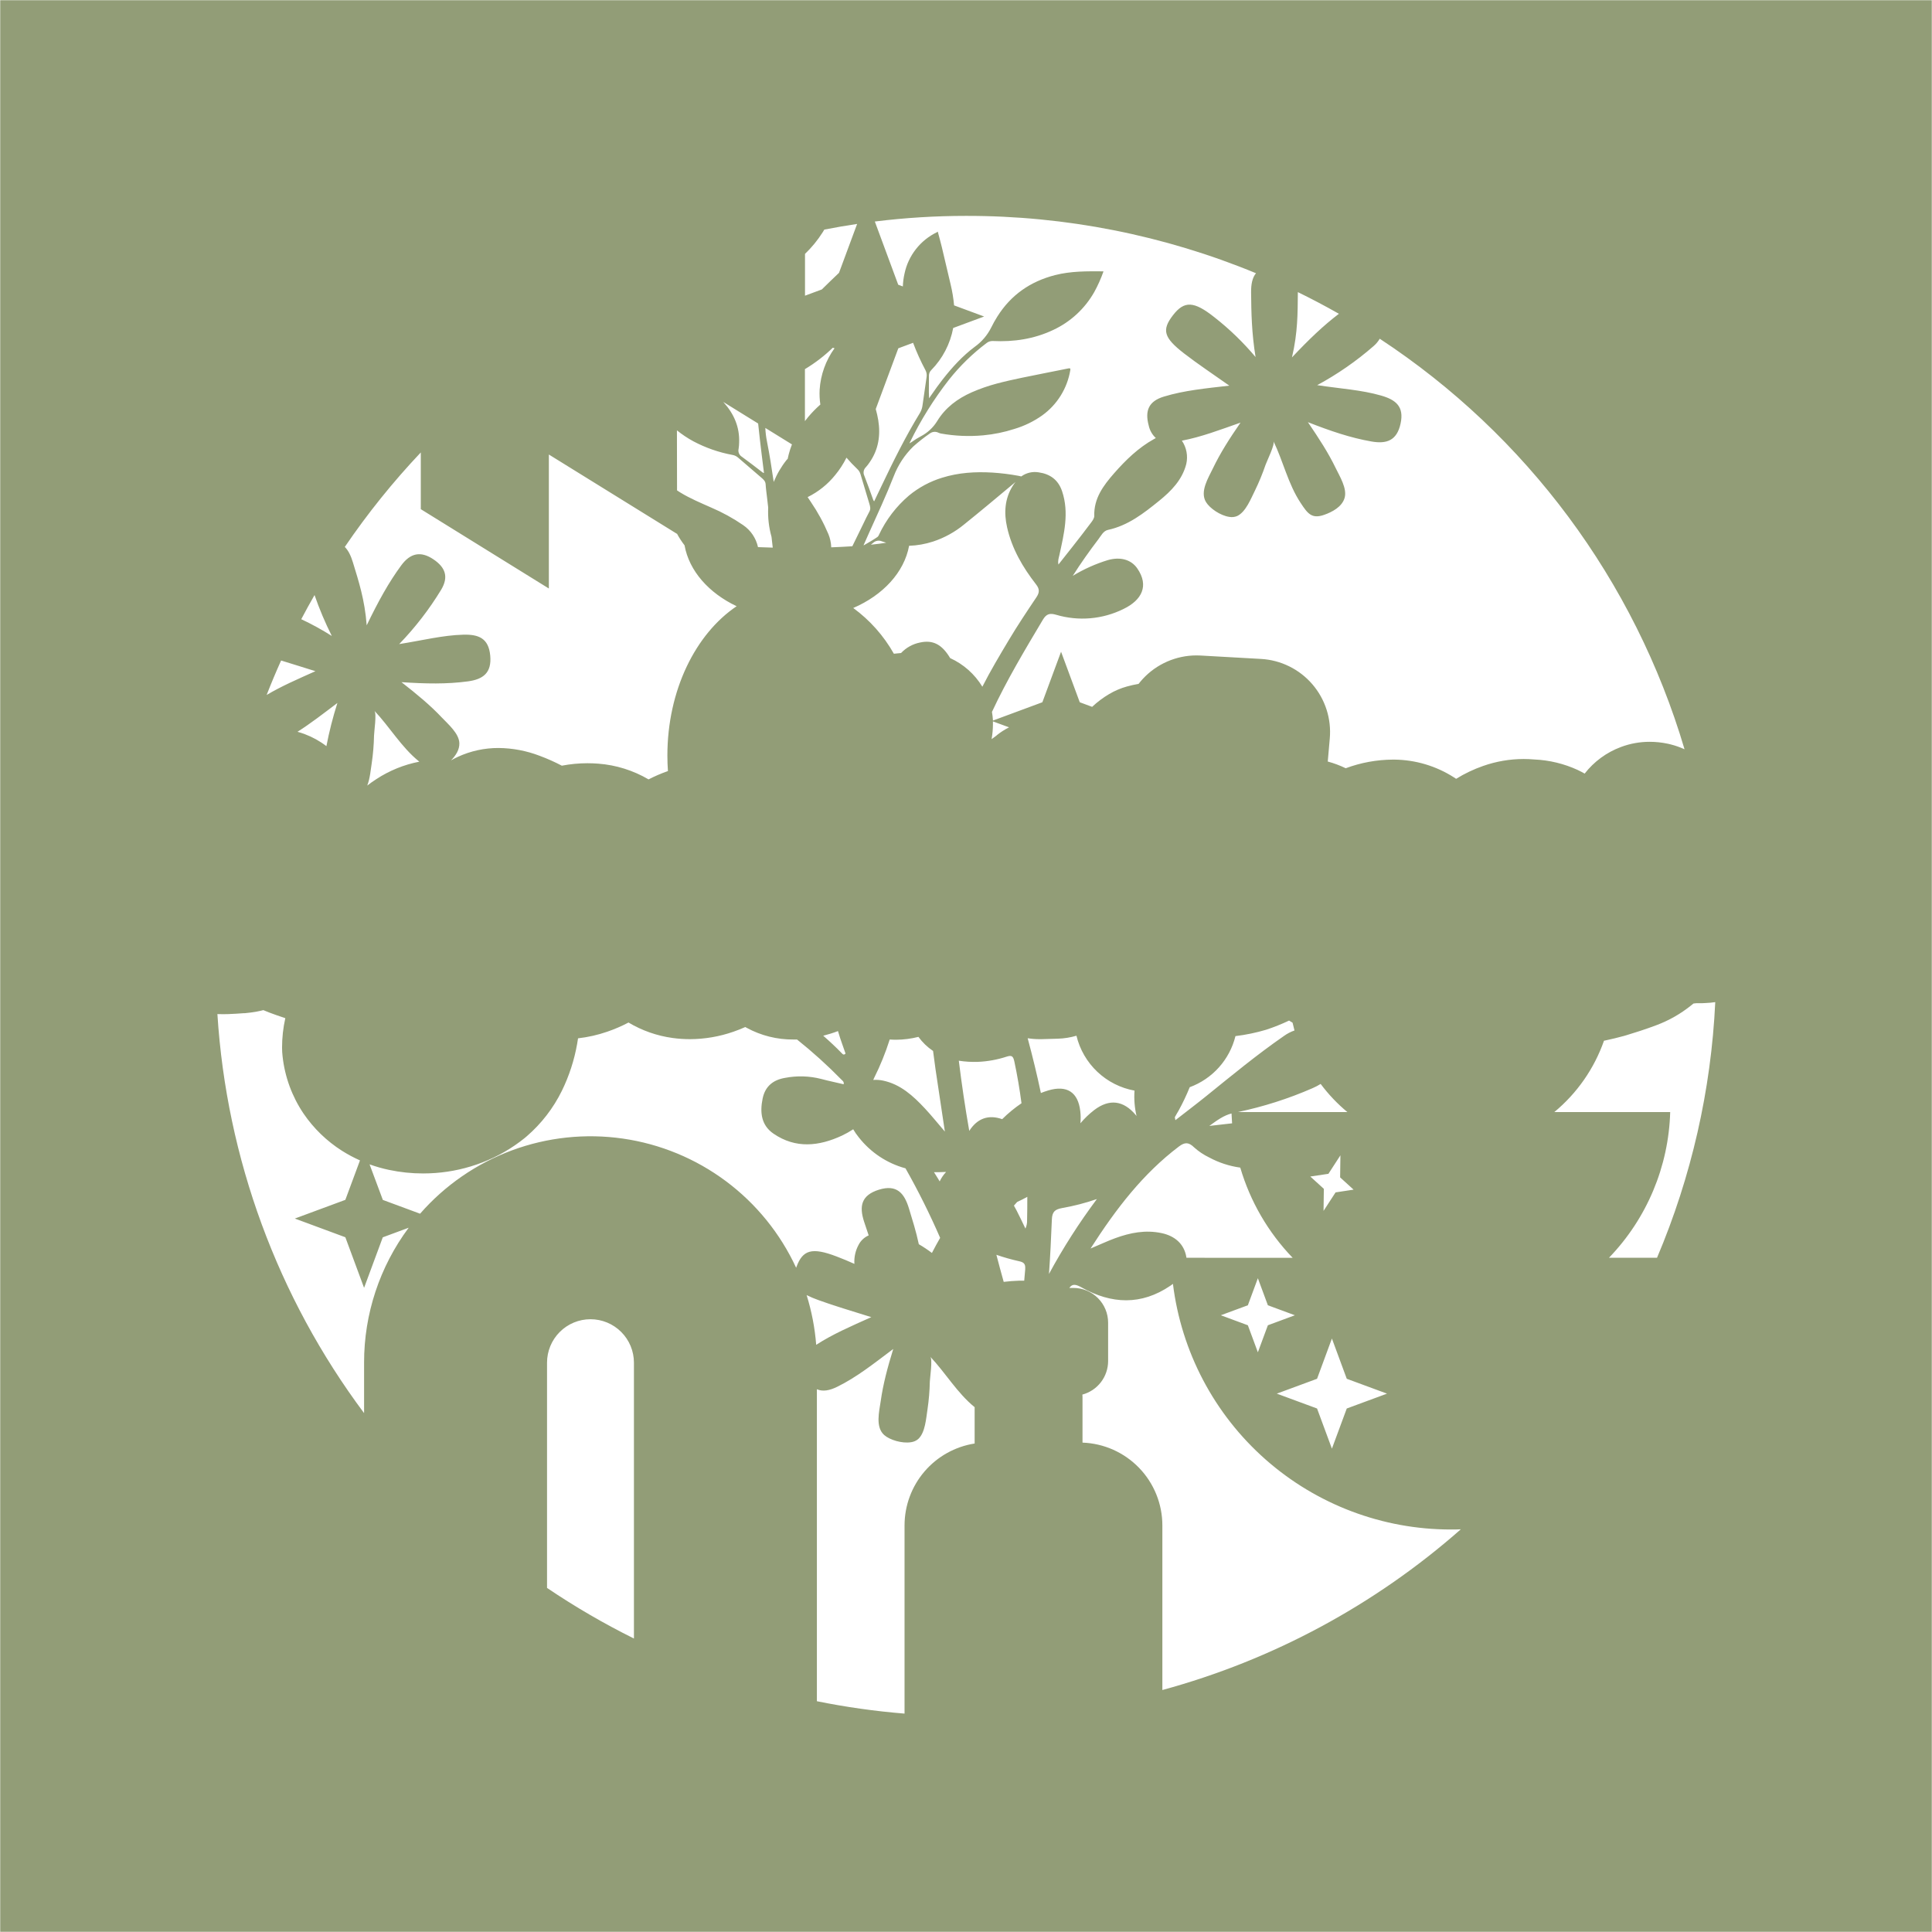 <svg width="1056" height="1056" viewBox="0 0 1056 1056" fill="none" xmlns="http://www.w3.org/2000/svg">
<mask id="mask0_2_97" style="mask-type:luminance" maskUnits="userSpaceOnUse" x="0" y="0" width="1056" height="1056">
<path d="M1056 0H0V1056H1056V0Z" fill="white"/>
</mask>
<g mask="url(#mask0_2_97)">
<path d="M1056 -40H0C-10.609 -40 -20.783 -35.786 -28.284 -28.284C-35.786 -20.783 -40 -10.609 -40 0V1056C-40 1066.61 -35.786 1076.78 -28.284 1084.28C-20.783 1091.79 -10.609 1096 0 1096H1056C1066.61 1096 1076.78 1091.79 1084.28 1084.28C1091.79 1076.78 1096 1066.61 1096 1056V0C1096 -10.609 1091.79 -20.783 1084.28 -28.284C1076.78 -35.786 1066.61 -40 1056 -40ZM925.64 548.5L927.13 548.34H928.72C929.87 548.34 931.04 548.34 932.2 548.24C933.984 548.172 935.763 548.009 937.53 547.75C935.266 595.835 924.493 643.137 905.71 687.46H879.46C900.139 666.014 912.064 637.62 912.9 607.84H849.56C861.989 597.549 871.379 584.066 876.72 568.84L877.52 568.68C880.87 567.98 884.3 567.14 887.72 566.2L888.88 565.86C891.37 565.09 893.88 564.3 896.46 563.48C899.46 562.48 902.57 561.42 905.57 560.27C912.24 557.755 918.475 554.212 924.05 549.77C924.59 549.363 925.12 548.94 925.64 548.5ZM171.92 325.25C174.575 332.901 177.729 340.371 181.36 347.61C175.993 344.206 170.415 341.147 164.66 338.45C167 334.003 169.42 329.603 171.92 325.25ZM499.08 187.37C500.991 192.472 503.236 197.443 505.8 202.25C506.432 203.395 506.667 204.717 506.47 206.01C505.71 211.12 504.98 216.25 504.26 221.37C504.093 222.906 503.602 224.388 502.82 225.72C495.02 238.48 488.37 251.86 481.95 265.35L477.82 274C477.534 273.787 477.335 273.478 477.26 273.13C475.66 268.75 474.14 264.35 472.42 260.02C472.048 259.256 471.929 258.394 472.08 257.558C472.231 256.722 472.644 255.955 473.26 255.37C474.026 254.517 474.728 253.607 475.36 252.65C480.2 245.65 481.36 237.9 480.04 229.65C479.695 227.6 479.237 225.57 478.67 223.57L491 190.38L499.08 187.37ZM550.44 288.14C553.06 299.89 559.01 310.06 566.31 319.44C568.31 322.01 568.21 323.9 566.46 326.5C561.28 334.21 556.11 341.95 551.35 349.93C546.35 358.3 541.35 366.68 536.94 375.35C532.783 368.483 526.648 363.031 519.34 359.71C519.34 359.71 519.29 359.62 519.26 359.57C514.86 352.25 509.94 349.66 502.96 351.17C498.958 351.944 495.301 353.959 492.51 356.93L488.58 357.32C483.041 347.5 475.469 338.977 466.37 332.32C482.6 325.32 494.21 312.87 496.9 298.32C501.354 298.165 505.764 297.384 510 296C516.201 293.964 521.967 290.786 527 286.63C536 279.4 544.79 272.02 553.64 264.63L555.07 263.44C554.514 264.125 553.999 264.843 553.53 265.59C549.17 272.56 548.68 280.29 550.44 288.14ZM719.88 753.62L728 731.62L736.12 753.62L758.12 761.74L736.12 769.86L728 791.81L719.88 769.86L697.88 761.74L719.88 753.62ZM693 724.37L687.53 739.14L682.06 724.37L667.29 718.9L682.06 713.44L687.53 698.66L693 713.44L707.77 718.9L693 724.37ZM648.48 687.48C648.48 687.32 648.48 687.17 648.42 687C647.21 679.94 642.2 675.54 634.91 674C626.1 672.12 617.73 673.78 609.53 676.78C605.43 678.27 601.53 680.14 596.08 682.42C610.08 660.59 624.73 641.54 644.35 626.68C647.64 624.18 649.76 624.27 652.69 627.14C655.166 629.372 657.952 631.234 660.96 632.67C666.234 635.511 671.975 637.384 677.91 638.2C683.348 656.7 693.173 673.612 706.55 687.5L648.48 687.48ZM446.12 735.06C445.398 725.836 443.644 716.723 440.89 707.89C443.015 708.933 445.198 709.851 447.43 710.64C456.43 713.94 465.69 716.56 476.25 719.93C465.14 724.91 455.16 729.2 446.12 735.06ZM458.25 564.3C459.41 568.3 460.88 572.1 462.16 575.85C461.23 576.85 460.67 576.26 460.27 575.85C456.97 572.43 453.52 569.21 449.96 566.11C452.698 565.424 455.393 564.576 458.03 563.57C458.1 563.8 458.17 564.05 458.25 564.3ZM456.14 190.35C451.348 196.983 448.526 204.834 448 213C447.857 215.713 447.988 218.433 448.39 221.12C446.03 223.197 443.827 225.447 441.8 227.85C441.16 228.61 440.55 229.39 439.96 230.17V201.76C442.849 200.03 445.631 198.126 448.29 196.06C450.703 194.194 453.007 192.191 455.19 190.06L456.14 190.35ZM511.35 584.5C512.97 595.42 514.63 606.33 516.45 618.5C512.33 613.71 509.07 609.64 505.53 605.85C499.12 599 492.26 592.67 482.67 590.64C480.907 590.261 479.098 590.139 477.3 590.28C477.42 589.95 477.57 589.6 477.74 589.28C481.144 582.483 484.006 575.427 486.3 568.18C487.47 568.26 488.63 568.31 489.79 568.31C493.908 568.28 498.008 567.753 502 566.74C504.196 569.755 506.903 572.361 510 574.44C510.43 577.79 510.86 581.15 511.35 584.5ZM419.21 241.27C418.719 238.84 418.418 236.376 418.31 233.9L432.87 242.9C432.51 243.82 432.18 244.74 431.87 245.69C431.313 247.452 430.846 249.241 430.47 251.05L430.41 250.89C430.2 251.12 430.08 251.22 429.99 251.34C427.057 255.004 424.669 259.073 422.9 263.42C421.82 256 420.67 248.62 419.21 241.27ZM416.39 249C416.79 252.17 417.19 255.33 417.58 258.52C417.228 258.496 416.896 258.343 416.65 258.09C412.94 255.27 409.28 252.38 405.5 249.66C404.777 249.216 404.213 248.553 403.891 247.767C403.569 246.982 403.506 246.114 403.71 245.29C403.887 244.155 403.984 243.009 404 241.86C404.31 233.36 401.15 226.19 395.56 219.96L395.26 219.65L414.39 231.49C415 237.32 415.66 243.16 416.39 249ZM560.39 693.51C560.22 695.68 560.01 697.84 559.82 700C558.93 700 558 700 557.03 700C554.21 700.08 551.42 700.31 548.61 700.65C547.22 695.73 545.9 690.79 544.61 685.85C548.626 687.247 552.719 688.409 556.87 689.33C559.21 689.84 560.6 690.51 560.36 693.5L560.39 693.51ZM561.39 666.94C561.452 668.517 561.14 670.087 560.48 671.52C558.88 668.22 557.35 664.88 555.65 661.63C555.18 660.73 554.7 659.84 554.2 658.97C554.8 658.3 555.38 657.62 555.96 656.97C557.86 656.11 559.71 655.177 561.51 654.17C561.523 658.397 561.483 662.65 561.39 666.93V666.94ZM547.78 611.72C540.35 609.1 534.22 611.2 529.78 618.13C527.547 605.39 525.643 592.603 524.07 579.77C527.539 580.308 531.052 580.516 534.56 580.39C539.889 580.163 545.162 579.204 550.23 577.54C552.9 576.7 553.77 577.13 554.42 580.16C556.033 587.76 557.337 595.38 558.33 603.02C554.554 605.587 551.023 608.496 547.78 611.71V611.72ZM370 235.22C372.81 237.491 375.823 239.499 379 241.22C385.69 244.769 392.883 247.275 400.33 248.65C401.437 248.835 402.473 249.315 403.33 250.04C407.6 253.75 411.93 257.39 416.19 261.11C417.28 262.05 418.37 262.99 418.48 264.68C418.63 267.21 419 269.73 419.29 272.25C419.49 273.98 419.68 275.71 419.88 277.44C419.623 282.836 420.238 288.239 421.7 293.44C421.92 295.4 422.143 297.36 422.37 299.32C419.637 299.253 416.95 299.163 414.31 299.05C413.244 294.169 410.358 289.878 406.24 287.05C400.735 283.266 394.866 280.04 388.72 277.42C383.01 274.88 377.24 272.49 371.89 269.22C371.27 268.84 370.67 268.44 370.06 268.04L370 235.22ZM516.7 640.58H517.12C515.684 642.099 514.499 643.838 513.61 645.73L512.74 644.27C512.01 643.07 511.25 641.89 510.51 640.7C512.54 640.72 514.61 640.69 516.7 640.58ZM574.93 666.58C575.1 662.25 576.65 661.04 580.45 660.32C586.935 659.183 593.318 657.531 599.54 655.38C589.832 668.37 581.082 682.049 573.36 696.31C574.06 686.42 574.53 676.51 574.93 666.59V666.58ZM673.13 608.58C673.2 610.4 673.3 612.2 673.44 613.99C669.61 614.4 665.59 614.92 660.99 615.41C665.46 612.16 668.92 609.68 673.13 608.61V608.58ZM739.85 650.24L730 651.74L723.43 661.85L723.59 649.79L716.19 643.07L726.09 641.59L732.65 631.48L732.49 643.54L739.85 650.24ZM676.58 607.83C690.561 604.895 704.205 600.539 717.3 594.83C718.878 594.163 720.399 593.37 721.85 592.46C726.086 598.145 730.984 603.304 736.44 607.83H676.58ZM704.58 557.83C705.21 558.23 705.85 558.61 706.49 558.98C706.81 560.41 707.16 561.83 707.55 563.24C705.548 563.935 703.656 564.911 701.93 566.14C687.15 576.36 673.33 587.78 659.37 599.06C653.91 603.47 648.3 607.7 642.45 612.27C642.26 611.12 642.08 610.75 642.19 610.54C642.81 609.36 643.53 608.25 644.19 607.07C646.475 602.923 648.509 598.642 650.28 594.25C656.411 591.991 661.896 588.264 666.254 583.395C670.612 578.526 673.711 572.663 675.28 566.32C680.969 565.635 686.589 564.468 692.08 562.83C696.335 561.436 700.497 559.773 704.54 557.85L704.58 557.83ZM621.22 610C621.07 609.81 620.93 609.62 620.78 609.44C614.08 601.44 606.33 600.44 598.07 606.74C595.309 608.87 592.784 611.291 590.54 613.96C590.746 611.784 590.723 609.592 590.47 607.42C589.3 596.92 583.12 593 573 596C571.61 596.42 570.25 596.9 568.93 597.42C566.83 587.42 564.38 577.42 561.71 567.48C563.81 567.816 565.933 567.987 568.06 567.99H569.24L578.24 567.73C581.672 567.626 585.077 567.082 588.37 566.11C590.184 573.649 594.149 580.498 599.784 585.824C605.419 591.15 612.481 594.724 620.11 596.11C619.778 600.769 620.152 605.452 621.22 610ZM544.74 402C543.853 402.667 542.94 403.333 542 404C542 403.82 542.05 403.64 542.08 403.48C542.487 401.031 542.701 398.553 542.72 396.07C542.72 395.48 542.72 394.89 542.72 394.3L551.52 397.55C549.114 398.77 546.841 400.238 544.74 401.93V402ZM476 297.73C476.43 297.37 476.85 297 477.3 296.66C477.936 296.088 478.722 295.711 479.567 295.574C480.411 295.438 481.276 295.547 482.06 295.89C482.84 296.17 483.61 296.42 484.39 296.65C481.89 297.05 479.07 297.41 476 297.73ZM465.85 298.58C462.18 298.82 458.32 299.01 454.34 299.16C454.259 296.68 453.734 294.235 452.79 291.94C450.189 285.787 446.984 279.908 443.22 274.39C442.63 273.5 442.03 272.61 441.44 271.71C447.283 268.834 452.427 264.714 456.51 259.64C458.921 256.724 460.988 253.539 462.67 250.15C464.53 252.31 466.5 254.383 468.58 256.37C469.399 257.119 470.001 258.077 470.32 259.14C471.93 264.56 473.6 269.96 475.19 275.38C475.6 276.77 476.02 278.15 475.19 279.63C473.96 281.85 472.92 284.16 471.8 286.44C469.833 290.493 467.857 294.54 465.87 298.58H465.85ZM458.59 149.12C455.46 152.12 452.3 155.12 449.19 158.21L440 161.62V138.77C443.676 135.25 446.913 131.298 449.64 127C449.96 126.5 450.26 126 450.56 125.49C456.5 124.33 462.477 123.3 468.49 122.4L458.59 149.12ZM300 321.67V248.43L370 291.77V291.64C371.204 293.893 372.595 296.041 374.16 298.06C376.66 312.06 387.42 324.14 402.63 331.35C380.17 346.45 364.78 377.35 364.78 413C364.78 415.85 364.89 418.67 365.08 421.45C361.448 422.718 357.91 424.239 354.49 426C346.101 421.078 336.699 418.136 327 417.4C325 417.25 323 417.17 321.09 417.17C316.392 417.175 311.704 417.623 307.09 418.51C303.178 416.46 299.14 414.659 295 413.12C287.826 410.363 280.215 408.914 272.53 408.84C264.827 408.804 257.21 410.463 250.22 413.7C248.96 414.29 247.72 414.93 246.51 415.61C249.09 413.03 251.19 409.8 251.08 406.21C250.9 400.83 244.86 395.76 241.52 392.21C235.2 385.51 228.16 379.68 219.44 372.86C232.71 373.75 244.25 373.98 255.73 372.43C264.06 371.31 268.84 367.8 267.95 358.3C267.06 348.8 261.56 346.68 253.19 346.91C241.93 347.22 231.03 350.01 218.19 352.05C226.91 343.034 234.601 333.076 241.12 322.36C245.35 315.29 243.41 310.14 236.99 305.78C229.94 300.99 224.24 302.33 219.31 309.03C212.43 318.39 206.82 328.57 200.43 341.79C199.36 327.68 196 317.6 192.91 307.43C191.82 303.84 190.44 300.91 188.46 298.94C200.907 280.646 214.798 263.377 230 247.3V278.3L300 321.67ZM204.63 388.48C213.04 397.38 219.36 408.36 228.96 416.13L229.19 416.32C220.826 417.94 212.858 421.173 205.73 425.84C204.01 426.94 202.33 428.13 200.73 429.37C202.26 425.52 202.63 420.6 203.18 417.17C203.914 412.171 204.335 407.131 204.44 402.08C204.46 399.88 206 389.92 204.63 388.48ZM172.41 366.86C162.7 371.21 153.85 375.03 145.74 379.86C148.22 373.5 150.857 367.22 153.65 361.02C159.56 362.88 165.72 364.72 172.41 366.86ZM184.41 384.25C181.945 391.984 179.941 399.858 178.41 407.83C174.822 405.076 170.845 402.868 166.61 401.28C165.29 400.79 163.95 400.35 162.61 399.98C169.82 395.42 176.77 390 184.39 384.25H184.41ZM212.67 639.45C218.779 640.743 225.006 641.393 231.25 641.39C233.48 641.39 235.75 641.3 238.01 641.14C246.77 640.491 255.386 638.553 263.58 635.39C271.978 632.167 279.82 627.649 286.82 622C287.19 621.7 287.56 621.4 287.91 621.08C295.925 614.152 302.461 605.68 307.13 596.17C311.088 588.075 313.888 579.464 315.45 570.59C315.63 569.59 315.79 568.59 315.95 567.53C321.4 566.911 326.766 565.694 331.95 563.9C335.933 562.535 339.805 560.863 343.53 558.9C350.906 563.3 359.092 566.17 367.6 567.34C370.752 567.771 373.929 567.989 377.11 567.99C385.183 567.965 393.196 566.597 400.82 563.94C403.04 563.173 405.22 562.313 407.36 561.36L408.07 561.76C415.939 566.054 424.776 568.264 433.74 568.18C434.38 568.18 435.01 568.18 435.65 568.18C444.211 575.014 452.343 582.367 460 590.2C460.56 590.78 461.38 591.2 461.14 592.64C457.04 591.64 452.92 590.85 448.88 589.74C442.421 588.088 435.677 587.883 429.13 589.14C422.63 590.23 418.22 593.71 416.84 600.45C415.29 607.98 416.04 615.07 422.84 619.68C434.94 627.93 447.64 626.55 460.25 620.68C462.359 619.677 464.397 618.531 466.35 617.25C467.232 618.775 468.236 620.226 469.35 621.59C475.815 629.872 484.79 635.837 494.93 638.59C501.902 650.917 508.224 663.601 513.87 676.59C512.36 679.21 510.87 681.95 509.37 684.84C507.084 683.104 504.693 681.511 502.21 680.07C500.7 672.96 498.71 666.76 496.82 660.52C494.27 652.13 490.16 647.24 480.37 650.28C470.81 653.28 469.49 659.19 472.32 667.82C473.13 670.29 473.95 672.75 474.8 675.24C472.38 676.295 470.409 678.168 469.23 680.53C467.544 683.682 466.771 687.243 467 690.81C463.71 689.32 460.48 688 457.22 686.75C443.88 681.68 438.76 683.04 435.29 692.58C435.24 692.7 435.2 692.82 435.16 692.94C426.507 674.203 413.306 657.927 396.758 645.594C380.21 633.261 360.841 625.262 340.413 622.325C319.984 619.389 299.146 621.607 279.794 628.779C260.442 635.951 243.19 647.849 229.61 663.39L209.26 655.86L202 636.42C205.476 637.675 209.034 638.687 212.65 639.45H212.67ZM299 867.93V744.82C299 738.521 301.502 732.48 305.956 728.026C310.41 723.572 316.451 721.07 322.75 721.07C329.049 721.07 335.09 723.572 339.544 728.026C343.998 732.48 346.5 738.521 346.5 744.82V895.59C330.069 887.437 314.2 878.197 299 867.93ZM446.5 759.34C449.78 760.76 453.45 760.03 457.6 758C468.32 752.74 477.6 745.3 488.23 737.33C485.05 747.66 482.7 756.55 481.4 765.72C480.58 771.43 478.33 780 483.34 784.41C486.34 787.04 493.06 789.09 497.93 788.29C499.386 788.106 500.757 787.505 501.88 786.56C505.78 782.99 506.19 775.12 506.97 770.24C507.704 765.245 508.125 760.208 508.23 755.16C508.3 752.96 509.84 743 508.47 741.55C516.86 750.44 523.17 761.38 532.72 769.14V789C522.045 790.673 512.319 796.105 505.295 804.315C498.271 812.525 494.411 822.975 494.41 833.78V936.63C478.32 935.322 462.322 933.062 446.5 929.86V759.34ZM591.68 788.51V764C591.68 763.41 591.68 762.83 591.6 762.26C595.631 761.179 599.194 758.802 601.739 755.494C604.284 752.187 605.669 748.133 605.68 743.96V722.96C605.68 717.921 603.678 713.088 600.115 709.525C596.552 705.962 591.719 703.96 586.68 703.96H584.48C586.09 701.61 587.95 701.88 591.28 703.75C607.51 712.82 623.79 713.59 639.72 702.75C640.19 702.43 640.65 702.09 641.11 701.75C645.686 738.807 663.655 772.912 691.631 797.639C719.608 822.367 755.662 836.011 793 836C794.83 836 796.65 836 798.46 835.89C751.507 877.248 695.703 907.3 635.33 923.74V833.74C635.317 822.019 630.763 810.759 622.623 802.325C614.484 793.891 603.393 788.939 591.68 788.51ZM920.68 409.51C918.224 408.398 915.674 407.508 913.06 406.85C912.59 406.73 912.13 406.62 911.65 406.52C908.396 405.822 905.078 405.466 901.75 405.46C896.372 405.445 891.036 406.404 886 408.29C878.164 411.204 871.291 416.238 866.15 422.83C864.9 422.12 863.62 421.46 862.3 420.83C854.86 417.416 846.828 415.477 838.65 415.12C836.65 414.95 834.72 414.86 832.76 414.86C825.247 414.874 817.789 416.152 810.7 418.64C805.52 420.441 800.554 422.805 795.89 425.69C795.48 425.41 795.08 425.14 794.68 424.89C784.949 418.663 773.662 415.301 762.11 415.19H761.38C752.559 415.232 743.815 416.83 735.55 419.91C732.399 418.382 729.111 417.154 725.73 416.24C726.063 412.347 726.43 408.173 726.83 403.72C727.316 398.373 726.721 392.983 725.08 387.871C723.439 382.758 720.785 378.029 717.278 373.964C713.77 369.899 709.48 366.582 704.663 364.211C699.846 361.839 694.601 360.461 689.24 360.16L656.24 358.3C655.49 358.3 654.74 358.24 654 358.24C648.464 358.24 642.987 359.389 637.918 361.615C632.849 363.84 628.297 367.094 624.55 371.17C623.77 372.02 623.03 372.9 622.33 373.8C620.187 374.166 618.065 374.64 615.97 375.22C612.568 376.16 609.306 377.549 606.27 379.35C602.912 381.332 599.783 383.68 596.94 386.35L590.18 383.84L579.96 356.23L569.74 383.84L542.74 393.84C542.647 392.257 542.464 390.681 542.19 389.12C550.3 371.71 560.19 355.21 570.04 338.69C571.98 335.44 573.91 335.05 577.25 336.02C589.507 339.663 602.69 338.523 614.14 332.83C624.14 327.99 628.14 320.13 621.62 310.68C618.27 305.84 612.33 304.2 605.54 306.14C598.819 308.197 592.379 311.083 586.37 314.73C590.8 307.73 595.49 301.15 600.37 294.73C601.84 292.82 603.03 290.19 605.61 289.63C616.61 287.26 625.15 280.54 633.54 273.76C640.14 268.42 646.15 262.34 648.39 253.66C648.895 251.477 648.943 249.213 648.531 247.01C648.12 244.808 647.258 242.714 646 240.86C656.57 238.86 666.74 234.97 678.05 231C671.9 239.89 666.97 247.65 662.96 256C660.46 261.2 655.71 268.69 659.17 274.41C661.23 277.82 667.01 281.81 671.9 282.52C673.34 282.787 674.827 282.63 676.18 282.07C680.98 279.84 683.75 272.46 685.97 268.07C688.178 263.527 690.102 258.852 691.73 254.07C692.46 252 696.94 242.97 696.07 241.18C701.39 252.18 704.07 264.58 710.9 274.88C714.66 280.58 716.9 283.8 723.71 281.42C728.15 279.88 733.57 277.01 734.95 272.11C736.42 266.93 732.19 260.27 730.08 255.87C726.08 247.57 721.08 239.87 714.88 230.75C727.26 235.61 738.19 239.31 749.61 241.31C757.88 242.75 763.5 240.86 765.53 231.53C767.56 222.2 762.94 218.53 754.9 216.21C744.08 213.1 732.84 212.47 719.96 210.52C731.003 204.566 741.347 197.398 750.8 189.15C752.126 188.007 753.257 186.656 754.15 185.15C834.424 237.899 893.433 317.363 920.72 409.46L920.68 409.51ZM709.38 159.66C716.993 163.38 724.473 167.33 731.82 171.51C723.31 177.98 715.44 185.51 706.17 195.35C709.41 181.57 709.26 170.95 709.38 160.35C709.39 160.09 709.38 159.88 709.38 159.66ZM686.5 149.34C684.5 151.78 683.78 155.34 683.83 159.87C683.94 170.87 684.11 181.78 686.27 195.15C679.544 187.14 672.004 179.851 663.77 173.4C652.59 164.53 647.3 164.28 641.11 172.32C634.92 180.36 636 184.53 647.26 193.23C654.85 199.09 662.88 204.38 671.92 210.79C658.85 212.3 647.27 213.39 636.11 216.79C627.9 219.3 625.67 224.4 627.87 232.6C628.431 235.224 629.79 237.609 631.76 239.43L630.76 239.98C622.21 244.73 615.3 251.45 608.94 258.7C603.1 265.37 597.8 272.41 598.11 282.05C598.11 283.21 597.21 284.53 596.43 285.56C593.16 289.95 589.79 294.27 586.43 298.56C583.81 301.91 581.16 305.24 578.53 308.56C578.09 306.47 578.71 304.94 579.06 303.35C581.55 291.81 584.49 280.29 580.51 268.47C578.43 262.32 574.04 259.08 567.75 258.18C566.092 257.895 564.393 257.945 562.754 258.328C561.115 258.711 559.57 259.419 558.21 260.41C557.63 260.28 557.21 260.16 556.74 260.08C552.039 259.21 547.291 258.619 542.52 258.31C533.13 257.74 523.88 258.31 514.83 261.15C508.255 263.18 502.141 266.475 496.83 270.85C489.895 276.751 484.303 284.069 480.43 292.31C480.275 292.763 480.002 293.167 479.64 293.48C477.32 295.07 474.89 296.48 472.17 298.03H472C473 295.7 473.93 293.67 474.84 291.64C479.52 281.24 484.35 270.9 488.51 260.28C490.863 254.141 494.521 248.587 499.23 244C502.122 241.422 505.175 239.031 508.37 236.84C509.026 236.38 509.794 236.105 510.593 236.045C511.392 235.986 512.193 236.143 512.91 236.5C513.341 236.693 513.79 236.844 514.25 236.95C521.877 238.317 529.653 238.653 537.37 237.95C543.175 237.42 548.904 236.246 554.45 234.45C559.869 232.842 564.987 230.355 569.6 227.09C577.805 221.211 583.343 212.317 585 202.36C585.16 201.45 585 201.19 584 201.36C580.12 202.18 576.22 202.9 572.34 203.69C563.1 205.59 553.82 207.26 544.7 209.69C540.081 210.921 535.561 212.499 531.18 214.41C523.34 217.89 516.72 222.78 512.18 230.27C510.009 233.759 506.938 236.599 503.29 238.49C501.576 239.39 499.931 240.416 498.37 241.56C498.02 241.82 497.63 242.01 497.13 242.31C497.24 242.03 497.27 241.91 497.32 241.81C503.24 229.649 510.419 218.143 518.74 207.48C524.687 200.002 531.555 193.306 539.18 187.55C540.136 186.766 541.344 186.354 542.58 186.39C554.05 186.95 565.13 185.32 575.58 180.39C585.1 175.978 592.994 168.688 598.15 159.55C600.084 156.02 601.732 152.342 603.08 148.55V148.31C594.22 148.24 585.35 148.15 576.67 150.37C563.16 153.84 552.49 161.24 545.05 173.15C543.847 175.059 542.749 177.032 541.76 179.06C539.674 183.218 536.61 186.808 532.83 189.52C526.01 194.61 520.36 200.86 515.15 207.52C513.1 210.14 511.15 212.85 509.28 215.59C508.81 216.28 508.28 216.95 507.82 217.72C507.82 216.59 507.7 215.46 507.7 214.33C507.7 211.33 507.75 208.33 507.75 205.33C507.741 204.774 507.845 204.221 508.054 203.706C508.264 203.19 508.575 202.722 508.97 202.33C515.185 196.012 519.374 187.983 521 179.27L537.91 173L521.49 166.92C521.136 163.035 520.498 159.181 519.58 155.39C518.02 148.643 516.43 141.897 514.81 135.15C514.13 132.31 513.33 129.49 512.58 126.66H512.35C512.35 126.86 512.2 126.89 512.05 126.96C507.576 129.128 503.658 132.292 500.597 136.21C497.535 140.128 495.412 144.694 494.39 149.56C493.867 151.86 493.563 154.203 493.48 156.56L490.95 155.62L478.17 121.08C494.701 119.03 511.342 118.001 528 118C582.381 117.91 636.245 128.56 686.5 149.34ZM121.73 554.34C122.73 554.34 123.67 554.34 124.73 554.29C127.58 554.18 130.47 554.01 133.31 553.79H133.89C136.037 553.597 138.217 553.3 140.43 552.9C141.62 552.68 142.79 552.42 143.95 552.12C144.95 552.55 145.95 552.97 146.95 553.35C149.95 554.48 152.95 555.54 155.95 556.51C154.76 561.804 154.163 567.214 154.17 572.64C154.168 574.218 154.261 575.794 154.45 577.36C155.67 588.569 159.604 599.313 165.91 608.66C171.459 616.8 178.612 623.722 186.93 629C190.076 630.988 193.361 632.746 196.76 634.26L188.76 655.82L161.15 666.04L188.76 676.26L199 703.91L209.22 676.3L223.39 671.05C207.516 692.366 198.96 718.243 199 744.82V772.39C151.688 709.001 123.834 633.22 118.83 554.28C119.8 554.31 120.76 554.33 121.73 554.33V554.34Z" fill="#929D77"/>
</g>
</svg>
